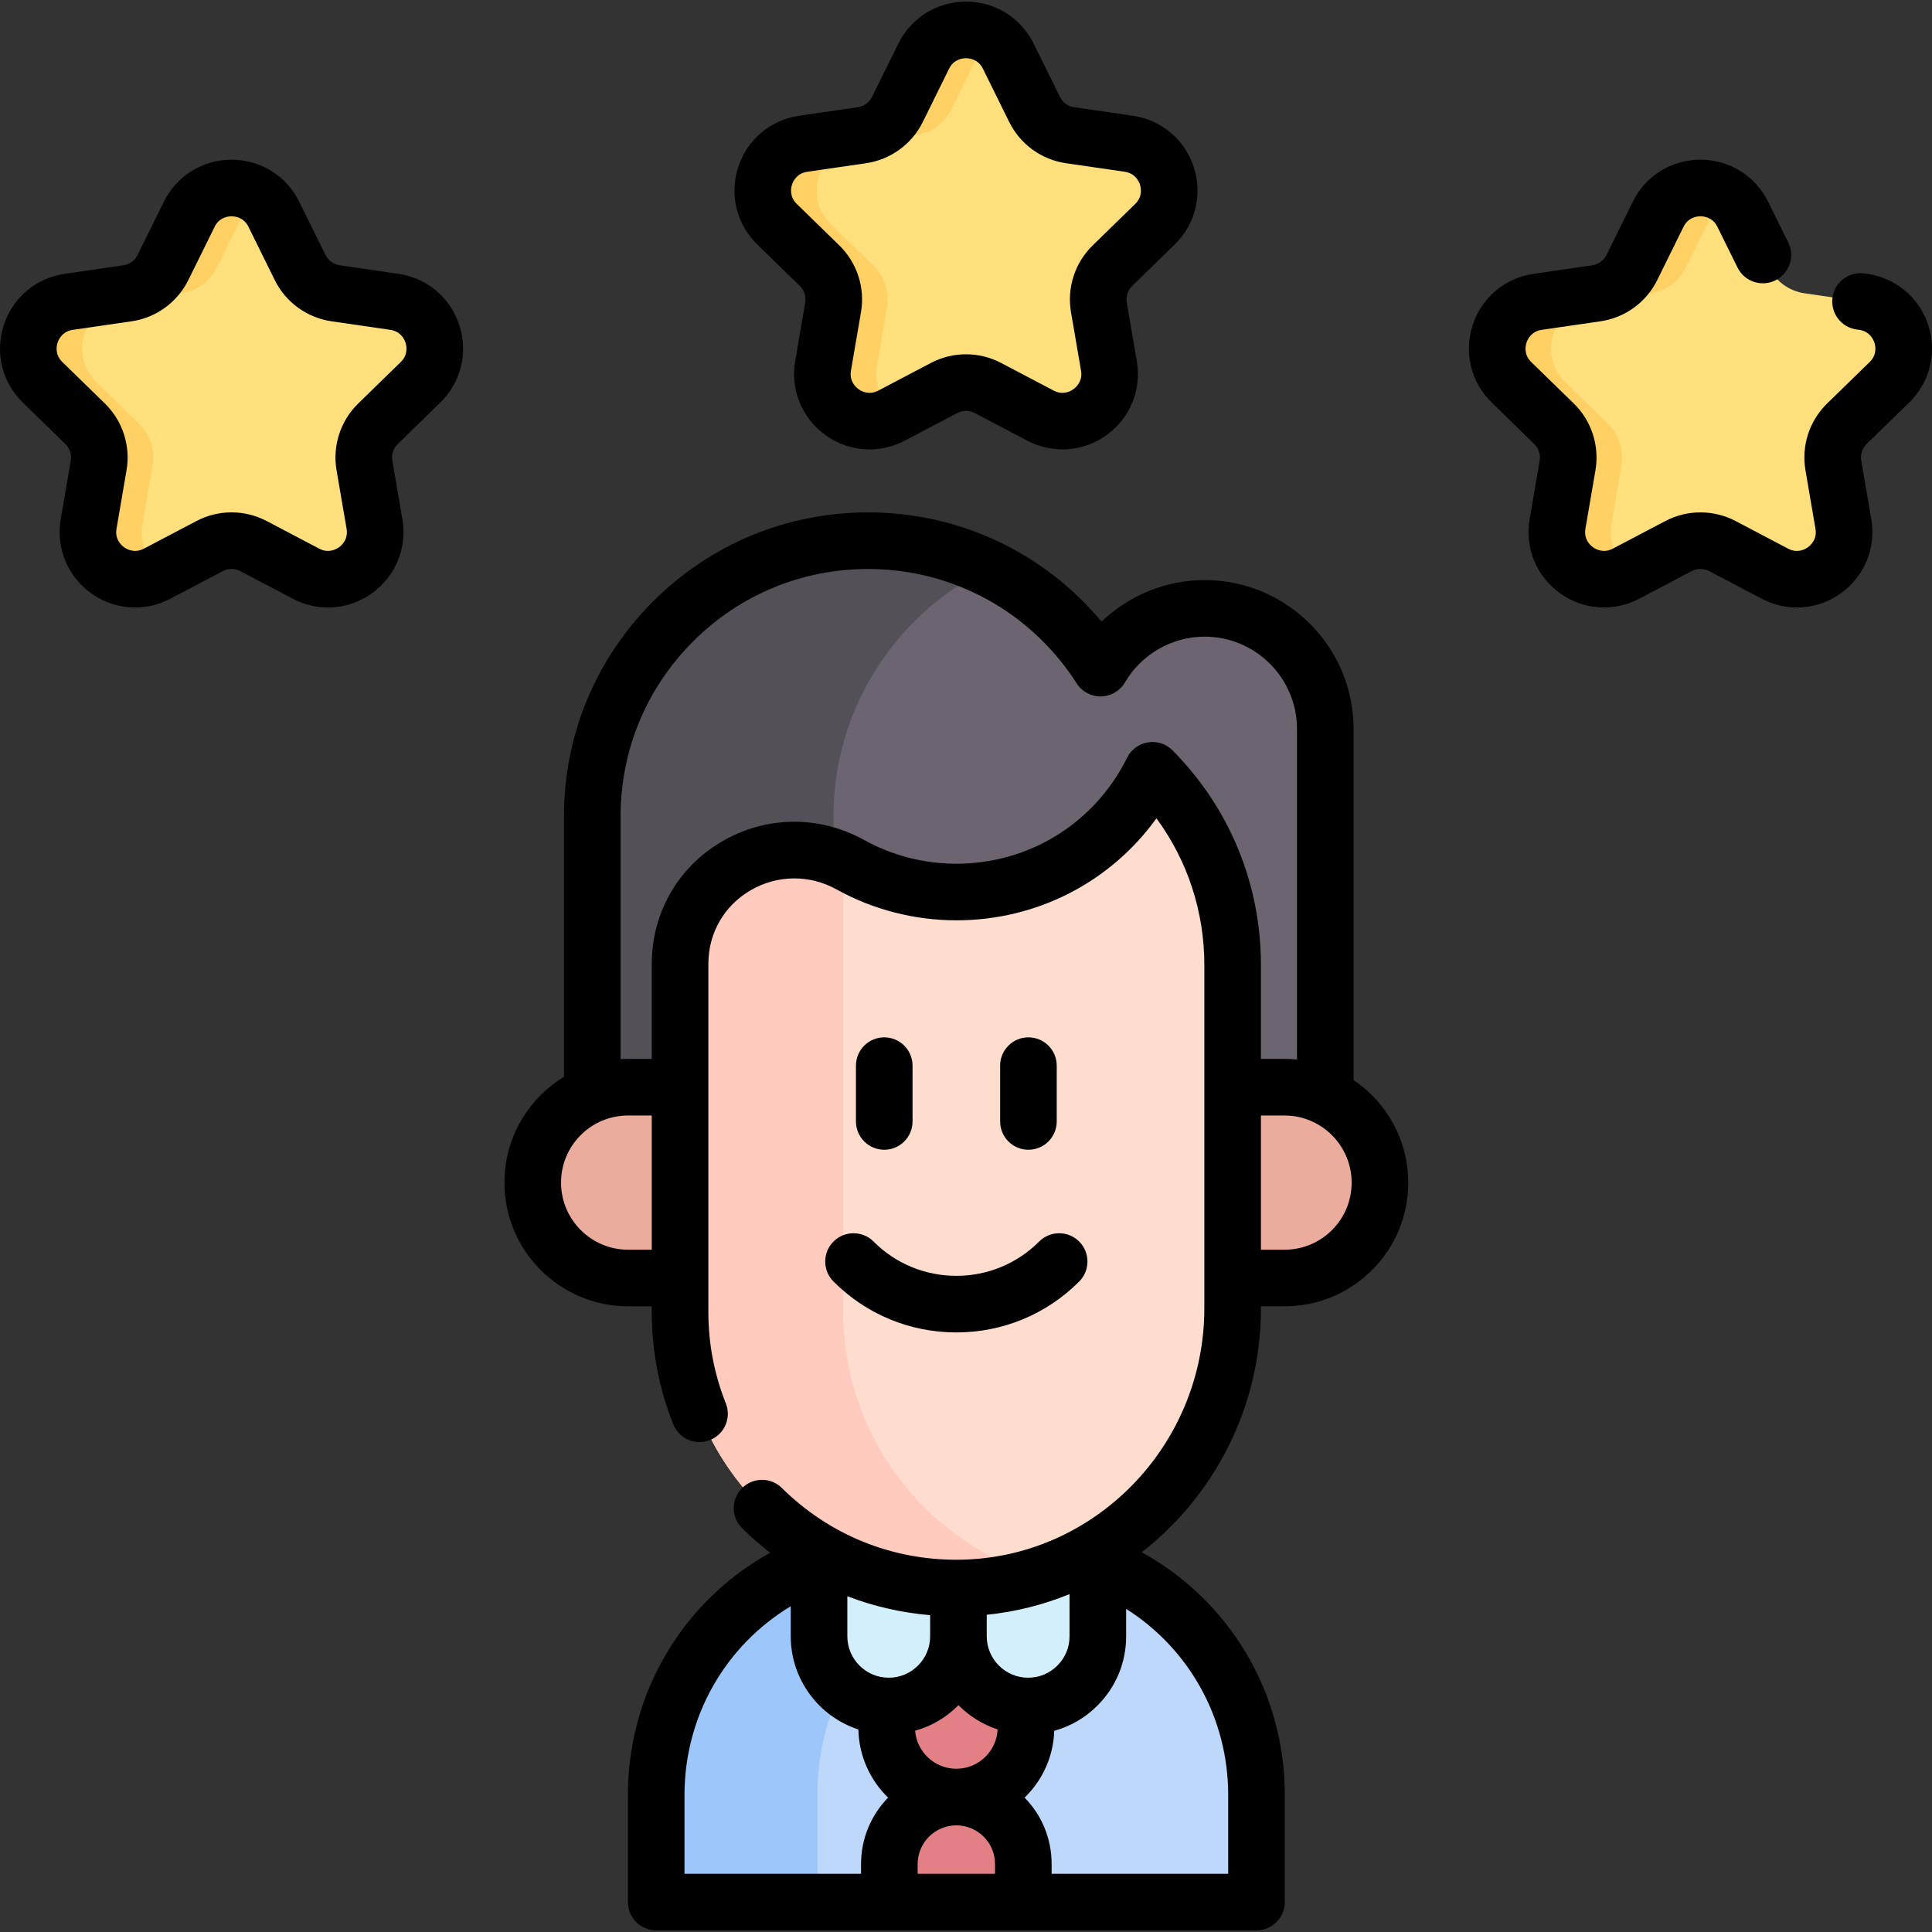 <svg id="Capa_1" enable-background="new 0 0 512.002 512.002" height="512" viewBox="0 0 512.002 512.002" width="512" xmlns="http://www.w3.org/2000/svg"><rect x="0" y="0" width="512.002" height="512.002" fill="#333333" stroke="none"/><g><g><g><path d="m332.988 475.682v28.124h-159.092v-28.124c0-36.389 29.513-65.902 65.902-65.902h27.279c36.398 0 65.911 29.513 65.911 65.902z" fill="#bed8fb"/><path d="m274.807 410.237c-32.766 3.807-58.181 31.659-58.181 65.445v28.124h-42.73v-28.124c0-36.398 29.513-65.911 65.902-65.911h27.279c2.612 0 5.195.155 7.73.466z" fill="#9dc6fb"/><path d="m234.97 444.974v12.792c0 10.199 8.272 18.47 18.47 18.47 5.094 0 9.717-2.065 13.056-5.415 3.35-3.338 5.415-7.962 5.415-13.056v-23.277" fill="#e28086"/><path d="m253.999 389.166h-36.935v44.48c0 10.199 8.268 18.468 18.468 18.468 10.199 0 18.468-8.268 18.468-18.468v-44.48z" fill="#d3effb"/><path d="m290.935 389.166h-36.935v44.48c0 10.199 8.268 18.468 18.468 18.468 10.199 0 18.468-8.268 18.468-18.468v-44.48z" fill="#d3effb"/><path d="m319.248 161.219c-11.772 0-22.051 6.368-27.599 15.843-12.986-20.301-35.711-33.771-61.598-33.771-40.366 0-73.089 32.723-73.089 73.089v84.811h130.32v17.928h63.932v-125.934c0-17.654-14.312-31.966-31.966-31.966z" fill="#6c6570"/><path d="m262.005 150.636c-7.34 3.577-13.996 8.356-19.709 14.069-13.229 13.229-21.409 31.496-21.409 51.682v84.806h-63.926v-84.806c0-20.185 8.18-38.453 21.409-51.682 13.219-13.229 31.496-21.409 51.682-21.409 11.457-.001 22.301 2.643 31.953 7.34z" fill="#545058"/><path d="m340.407 338.696h-173.932c-13.967 0-25.289-11.322-25.289-25.289 0-13.967 11.322-25.289 25.289-25.289h173.932c13.967 0 25.289 11.322 25.289 25.289 0 13.966-11.322 25.289-25.289 25.289z" fill="#eaac9d"/><path d="m326.657 255.718v91.001c0 40.37-32.289 73.832-72.657 74.133-40.691.304-73.774-32.593-73.774-73.214v-91.921c0-.201.001-.402.002-.603.185-22.978 25.05-37.083 45.149-25.945 8.316 4.608 17.884 7.232 28.065 7.232 22.783 0 42.503-13.14 51.969-32.259 13.129 13.229 21.246 31.452 21.246 51.576z" fill="#ffddce"/><path d="m274.963 417.584c-6.629 2.078-13.662 3.211-20.961 3.27-40.691.305-73.777-32.594-73.777-73.216v-92.521c.177-22.251 23.502-36.179 43.232-26.93v119.452c0 32.879 21.67 60.686 51.506 69.945z" fill="#ffcbbe"/><path d="m271.194 493.988v9.818h-35.505v-9.818c0-9.799 7.944-17.752 17.752-17.752 4.904 0 9.333 1.991 12.547 5.205 3.225 3.214 5.206 7.643 5.206 12.547z" fill="#e28086"/></g><g><path d="m267.215 14.897 6.957 14.097c1.821 3.691 5.342 6.249 9.415 6.84l15.557 2.261c10.256 1.49 14.352 14.095 6.93 21.329l-11.257 10.973c-2.947 2.873-4.292 7.012-3.596 11.068l2.657 15.494c1.752 10.215-8.97 18.005-18.143 13.182l-13.915-7.315c-3.643-1.915-7.995-1.915-11.638 0l-13.915 7.315c-9.174 4.823-19.895-2.967-18.143-13.182l2.657-15.494c.696-4.056-.649-8.195-3.596-11.068l-11.257-10.973c-7.422-7.234-3.326-19.839 6.93-21.329l15.557-2.261c4.073-.592 7.594-3.15 9.415-6.84l6.957-14.097c4.588-9.294 17.841-9.294 22.428 0z" fill="#ffe07d"/><path d="m263.141 10.129c-1.656 1.142-3.074 2.729-4.078 4.768l-6.952 14.096c-1.824 3.687-5.343 6.247-9.42 6.837l-15.553 2.261c-10.256 1.495-14.357 14.096-6.929 21.332l11.252 10.969c2.951 2.874 4.293 7.014 3.595 11.069l-2.652 15.499c-.905 5.243 1.487 9.85 5.274 12.433l-1.41.743c-9.168 4.829-19.891-2.967-18.143-13.176l2.66-15.499c.698-4.055-.652-8.194-3.595-11.069l-11.26-10.969c-7.42-7.236-3.327-19.838 6.929-21.332l15.56-2.261c4.07-.59 7.596-3.15 9.413-6.837l6.96-14.096c3.579-7.266 12.455-8.853 18.349-4.768z" fill="#ffd064"/></g><g><g><path d="m72.577 56.791 6.957 14.097c1.821 3.691 5.342 6.249 9.415 6.84l15.557 2.261c10.256 1.49 14.352 14.095 6.93 21.329l-11.257 10.973c-2.947 2.873-4.292 7.012-3.596 11.068l2.657 15.494c1.752 10.215-8.97 18.005-18.143 13.182l-13.915-7.315c-3.643-1.915-7.995-1.915-11.638 0l-13.915 7.315c-9.174 4.823-19.895-2.967-18.143-13.182l2.657-15.494c.696-4.056-.649-8.195-3.596-11.068l-11.257-10.973c-7.422-7.234-3.326-19.839 6.93-21.329l15.557-2.261c4.073-.592 7.594-3.15 9.415-6.84l6.957-14.097c4.589-9.294 17.841-9.294 22.428 0z" fill="#ffe07d"/><path d="m68.504 52.023c-1.656 1.142-3.074 2.729-4.078 4.768l-6.952 14.096c-1.824 3.687-5.343 6.247-9.42 6.837l-15.553 2.261c-10.256 1.495-14.357 14.096-6.929 21.332l11.252 10.969c2.951 2.874 4.293 7.014 3.595 11.069l-2.652 15.499c-.905 5.243 1.487 9.85 5.274 12.433l-1.41.743c-9.168 4.829-19.891-2.967-18.143-13.176l2.66-15.499c.698-4.055-.652-8.194-3.595-11.069l-11.26-10.969c-7.42-7.236-3.327-19.838 6.929-21.332l15.56-2.261c4.07-.59 7.596-3.15 9.413-6.837l6.96-14.096c3.578-7.267 12.455-8.854 18.349-4.768z" fill="#ffd064"/></g><g><path d="m461.852 56.791 6.957 14.097c1.821 3.691 5.342 6.249 9.415 6.84l15.557 2.261c10.256 1.49 14.352 14.095 6.93 21.329l-11.257 10.973c-2.947 2.873-4.292 7.012-3.596 11.068l2.657 15.494c1.752 10.215-8.97 18.005-18.143 13.182l-13.915-7.315c-3.643-1.915-7.995-1.915-11.638 0l-13.915 7.315c-9.174 4.823-19.895-2.967-18.143-13.182l2.657-15.494c.696-4.056-.649-8.195-3.596-11.068l-11.257-10.973c-7.422-7.234-3.326-19.839 6.93-21.329l15.557-2.261c4.073-.592 7.594-3.15 9.415-6.84l6.957-14.097c4.588-9.294 17.841-9.294 22.428 0z" fill="#ffe07d"/><path d="m457.779 52.023c-1.656 1.142-3.074 2.729-4.078 4.768l-6.952 14.096c-1.824 3.687-5.343 6.247-9.42 6.837l-15.553 2.261c-10.256 1.495-14.357 14.096-6.929 21.332l11.252 10.969c2.951 2.874 4.293 7.014 3.595 11.069l-2.652 15.499c-.905 5.243 1.487 9.85 5.274 12.433l-1.41.743c-9.168 4.829-19.891-2.967-18.143-13.176l2.66-15.499c.698-4.055-.652-8.194-3.595-11.069l-11.26-10.969c-7.42-7.236-3.327-19.838 6.929-21.332l15.56-2.261c4.07-.59 7.596-3.15 9.413-6.837l6.96-14.096c3.578-7.267 12.454-8.854 18.349-4.768z" fill="#ffd064"/></g></g></g><g><path d="m358.718 286.223v-93.037c0-21.759-17.708-39.462-39.474-39.462-10.278 0-20.065 4.063-27.328 11.022-15.227-18.293-37.694-28.954-61.869-28.954-21.527 0-41.765 8.383-56.986 23.604s-23.604 35.459-23.604 56.986v68.983c-2.219 1.35-4.293 2.972-6.176 4.855-6.19 6.19-9.599 14.427-9.599 23.193 0 18.073 14.71 32.777 32.792 32.777h6.248v1.449c0 10.296 1.915 20.324 5.692 29.805 1.533 3.847 5.894 5.725 9.743 4.192 3.848-1.533 5.725-5.895 4.192-9.743-3.071-7.708-4.627-15.868-4.627-24.255v-91.92l.001-.234c.005-.102.008-.205.009-.307.062-7.994 4.232-15.178 11.154-19.219 7.098-4.143 15.639-4.229 22.851-.23 9.646 5.344 20.609 8.17 31.705 8.17 21.359 0 40.844-10.131 53.028-27.026 8.24 11.202 12.692 24.689 12.692 38.846v91c0 36.473-29.256 66.363-65.215 66.63-17.665.135-34.215-6.618-46.729-19.002-2.944-2.913-7.693-2.889-10.606.056-2.914 2.944-2.889 7.693.056 10.606 2.361 2.336 4.853 4.488 7.436 6.492-23.024 12.737-37.703 37.01-37.703 64.19v28.383c0 4.142 3.358 7.5 7.5 7.5h159.087c4.142 0 7.5-3.358 7.5-7.5v-28.383c0-27.28-14.765-51.608-37.917-64.313 19.183-14.961 31.591-38.414 31.591-64.66v-.529h6.246c8.766 0 17.003-3.409 23.193-9.599s9.599-14.422 9.599-23.178c-.001-11.303-5.752-21.291-14.482-27.188zm-98.024 200.529c1.935 1.929 3 4.499 3 7.236v2.588h-20.505v-2.588c0-5.632 4.566-10.215 10.19-10.249.019 0 .039.001.058.001.022 0 .044-.002.066-.002 2.709.017 5.258 1.081 7.191 3.014zm-36.136-63.724c6.987 2.674 14.354 4.37 21.941 5.012v5.603c0 2.931-1.14 5.68-3.228 7.761-2.062 2.07-4.812 3.209-7.743 3.209-6.049 0-10.971-4.921-10.971-10.97v-10.615zm36.622 42.503c-2.047 2.054-4.772 3.189-7.678 3.206-.02 0-.04-.001-.061-.001s-.043.002-.064.002c-5.72-.031-10.41-4.463-10.865-10.075 4.265-1.183 8.17-3.443 11.367-6.651.043-.042.082-.087.124-.13 2.868 2.904 6.414 5.133 10.378 6.436-.133 2.723-1.244 5.263-3.201 7.213zm11.29-20.917c-6.049 0-10.97-4.921-10.97-10.97v-5.712c7.679-.776 15.04-2.658 21.941-5.473v11.185c0 2.931-1.14 5.68-3.228 7.761-2.062 2.069-4.812 3.209-7.743 3.209zm-91.071 31.078c0-20.896 10.902-39.63 28.159-50.014v7.965c0 11.511 7.531 21.292 17.923 24.688.151 7.073 3.14 13.456 7.876 18.056-4.431 4.552-7.169 10.761-7.169 17.6v2.588h-46.79v-20.883zm144.088 0v20.883h-46.792v-2.588c0-6.638-2.548-12.876-7.165-17.603.085-.083.174-.162.258-.247 4.699-4.683 7.373-10.852 7.599-17.457 4.291-1.177 8.221-3.445 11.434-6.67 4.914-4.898 7.621-11.421 7.621-18.368v-7.273c16.61 10.513 27.045 28.871 27.045 49.323zm-159.013-144.502c-9.81 0-17.792-7.975-17.792-17.777 0-4.76 1.849-9.23 5.205-12.586 3.357-3.357 7.827-5.205 12.586-5.205h6.248v35.568zm144.261-132.334c-1.705-1.719-4.135-2.508-6.524-2.12s-4.445 1.905-5.52 4.074c-8.582 17.326-25.92 28.089-45.249 28.089-8.559 0-17.008-2.175-24.433-6.289-11.884-6.59-25.972-6.442-37.684.395-11.501 6.713-18.444 18.641-18.592 31.928-.009.262-.011.524-.011.786v24.902h-6.248c-.676 0-1.348.027-2.017.068v-64.306c0-17.52 6.822-33.991 19.21-46.38s28.86-19.211 46.38-19.211c22.479 0 43.148 11.333 55.288 30.315 1.407 2.2 3.849 3.512 6.468 3.458 2.611-.052 5.007-1.458 6.325-3.713 4.375-7.481 12.466-12.129 21.116-12.129 13.495 0 24.474 10.974 24.474 24.462v87.602c-1.089-.11-2.193-.167-3.311-.167h-6.246v-24.902c0-21.445-8.319-41.64-23.426-56.862zm42.259 127.128c-3.357 3.357-7.827 5.205-12.586 5.205h-6.246v-35.568h6.246c9.81 0 17.792 7.981 17.792 17.792-.001 4.75-1.85 9.215-5.206 12.571z"/><path d="m220.889 329.02c-2.929 2.929-2.929 7.677 0 10.606 8.695 8.695 20.255 13.484 32.552 13.484 12.296 0 23.857-4.789 32.552-13.484 2.929-2.929 2.929-7.677 0-10.606s-7.678-2.929-10.606 0c-5.862 5.862-13.656 9.09-21.946 9.09s-16.083-3.228-21.945-9.09c-2.929-2.929-7.678-2.93-10.607 0z"/><path d="m241.836 297.198v-14.791c0-4.142-3.358-7.5-7.5-7.5s-7.5 3.358-7.5 7.5v14.791c0 4.142 3.358 7.5 7.5 7.5s7.5-3.358 7.5-7.5z"/><path d="m280.045 297.198v-14.791c0-4.142-3.358-7.5-7.5-7.5s-7.5 3.358-7.5 7.5v14.791c0 4.142 3.358 7.5 7.5 7.5s7.5-3.358 7.5-7.5z"/><path d="m211.95 75.768c1.18 1.15 1.718 2.806 1.439 4.429l-2.658 15.494c-1.296 7.56 1.753 15.057 7.958 19.566 3.506 2.548 7.609 3.842 11.739 3.842 3.179 0 6.375-.767 9.328-2.319l13.915-7.315c1.458-.767 3.199-.767 4.657 0l13.915 7.315c6.79 3.57 14.862 2.986 21.067-1.522 6.206-4.509 9.255-12.006 7.958-19.566l-2.658-15.493c-.278-1.624.26-3.28 1.44-4.43l11.256-10.973c5.493-5.354 7.433-13.211 5.062-20.506-2.37-7.295-8.558-12.512-16.149-13.615l-15.557-2.26c-1.63-.237-3.039-1.26-3.768-2.738l-6.957-14.097c-3.392-6.88-10.265-11.153-17.936-11.153-7.67 0-14.544 4.273-17.939 11.151l-6.957 14.096c-.729 1.478-2.138 2.501-3.769 2.738l-15.557 2.26c-7.591 1.103-13.779 6.32-16.149 13.615s-.43 15.153 5.062 20.506zm-2.053-26.844c.289-.89 1.261-3.002 4.04-3.406l15.557-2.26c6.516-.947 12.147-5.038 15.062-10.944l6.957-14.097c1.243-2.518 3.552-2.79 4.488-2.79s3.245.272 4.488 2.79l6.958 14.098c2.915 5.905 8.545 9.996 15.062 10.943l15.557 2.26c2.779.404 3.751 2.517 4.04 3.406s.744 3.17-1.267 5.13l-11.256 10.973c-4.716 4.596-6.867 11.215-5.754 17.707l2.658 15.494c.475 2.767-1.234 4.345-1.991 4.895s-2.786 1.688-5.271.381l-13.915-7.315c-5.829-3.064-12.788-3.065-18.618 0l-13.915 7.315c-2.485 1.306-4.514.169-5.271-.381-.756-.55-2.465-2.127-1.991-4.895l2.658-15.495c1.113-6.49-1.038-13.11-5.753-17.706l-11.257-10.973c-2.01-1.96-1.555-4.241-1.266-5.13z"/><path d="m105.585 72.567-15.557-2.26c-1.63-.237-3.039-1.26-3.768-2.737l-6.957-14.097c-3.395-6.88-10.269-11.153-17.939-11.153s-14.544 4.273-17.939 11.152l-6.957 14.096c-.729 1.478-2.138 2.501-3.769 2.738l-15.557 2.26c-7.59 1.104-13.778 6.321-16.148 13.616s-.431 15.153 5.062 20.507l11.257 10.973c1.18 1.15 1.717 2.806 1.439 4.43l-2.657 15.494c-1.296 7.56 1.753 15.057 7.958 19.566 3.506 2.548 7.609 3.842 11.739 3.842 3.179 0 6.375-.767 9.328-2.319l13.915-7.315c1.458-.767 3.199-.766 4.657 0l13.915 7.315c6.79 3.57 14.862 2.986 21.067-1.522 6.206-4.509 9.255-12.006 7.958-19.566l-2.658-15.494c-.278-1.624.26-3.28 1.439-4.429l11.258-10.973c5.492-5.354 7.432-13.212 5.062-20.507-2.369-7.297-8.557-12.514-16.148-13.617zm.617 23.38-11.258 10.973c-4.715 4.597-6.866 11.216-5.753 17.707l2.658 15.494c.475 2.767-1.234 4.345-1.991 4.895-.756.55-2.785 1.688-5.271.381l-13.915-7.315c-5.83-3.065-12.789-3.065-18.618 0l-13.915 7.315c-2.484 1.306-4.514.168-5.271-.381-.756-.55-2.465-2.127-1.991-4.895l2.657-15.494c1.113-6.491-1.038-13.11-5.753-17.707l-11.255-10.973c-2.011-1.96-1.555-4.241-1.267-5.13.289-.89 1.262-3.002 4.041-3.406l15.556-2.26c6.517-.947 12.147-5.038 15.063-10.943l6.957-14.097c1.243-2.518 3.552-2.79 4.488-2.79s3.245.272 4.488 2.79l6.957 14.097c2.915 5.906 8.545 9.996 15.062 10.943l15.557 2.26c2.779.404 3.751 2.516 4.04 3.406s.744 3.17-1.266 5.13z"/><path d="m505.949 106.687c5.492-5.359 7.43-13.219 5.058-20.514-2.371-7.29-8.559-12.504-16.192-13.612l-.72-.1c-4.101-.572-7.891 2.293-8.462 6.395-.57 4.103 2.293 7.891 6.396 8.462l.675.094c2.778.404 3.75 2.513 4.039 3.401.29.89.746 3.173-1.265 5.135l-11.265 10.975c-4.714 4.601-6.861 11.222-5.744 17.702l2.651 15.498c.477 2.766-1.231 4.344-1.988 4.894-.757.551-2.785 1.691-5.268.386l-13.926-7.328c-5.828-3.05-12.783-3.048-18.608.007l-13.919 7.32c-2.48 1.304-4.507.168-5.264-.382-.758-.551-2.469-2.13-1.995-4.9l2.663-15.503c1.104-6.499-1.051-13.117-5.76-17.699l-11.256-10.966c-2.012-1.963-1.556-4.245-1.266-5.135.289-.889 1.261-3.002 4.037-3.405l15.558-2.26c6.522-.946 12.156-5.037 15.071-10.947l6.947-14.094c1.244-2.518 3.555-2.79 4.491-2.79s3.247.272 4.491 2.789l5.33 10.79c1.834 3.713 6.333 5.237 10.046 3.403 3.714-1.834 5.237-6.332 3.402-10.046l-5.33-10.791c-3.397-6.875-10.271-11.145-17.94-11.145-7.668 0-14.542 4.271-17.941 11.152l-6.949 14.098c-.729 1.476-2.138 2.499-3.772 2.736l-15.561 2.26c-7.587 1.103-13.773 6.318-16.145 13.611-2.372 7.294-.435 15.152 5.06 20.513l11.264 10.974c1.177 1.145 1.713 2.803 1.438 4.425l-2.661 15.494c-1.295 7.563 1.756 15.063 7.964 19.572 6.203 4.505 14.271 5.09 21.06 1.522l13.914-7.317c1.46-.767 3.209-.765 4.663-.004l13.913 7.322c2.952 1.552 6.146 2.318 9.324 2.318 4.133 0 8.239-1.297 11.748-3.848 6.205-4.512 9.251-12.011 7.95-19.563l-2.651-15.499c-.28-1.622.258-3.278 1.433-4.424z"/></g></g></svg>